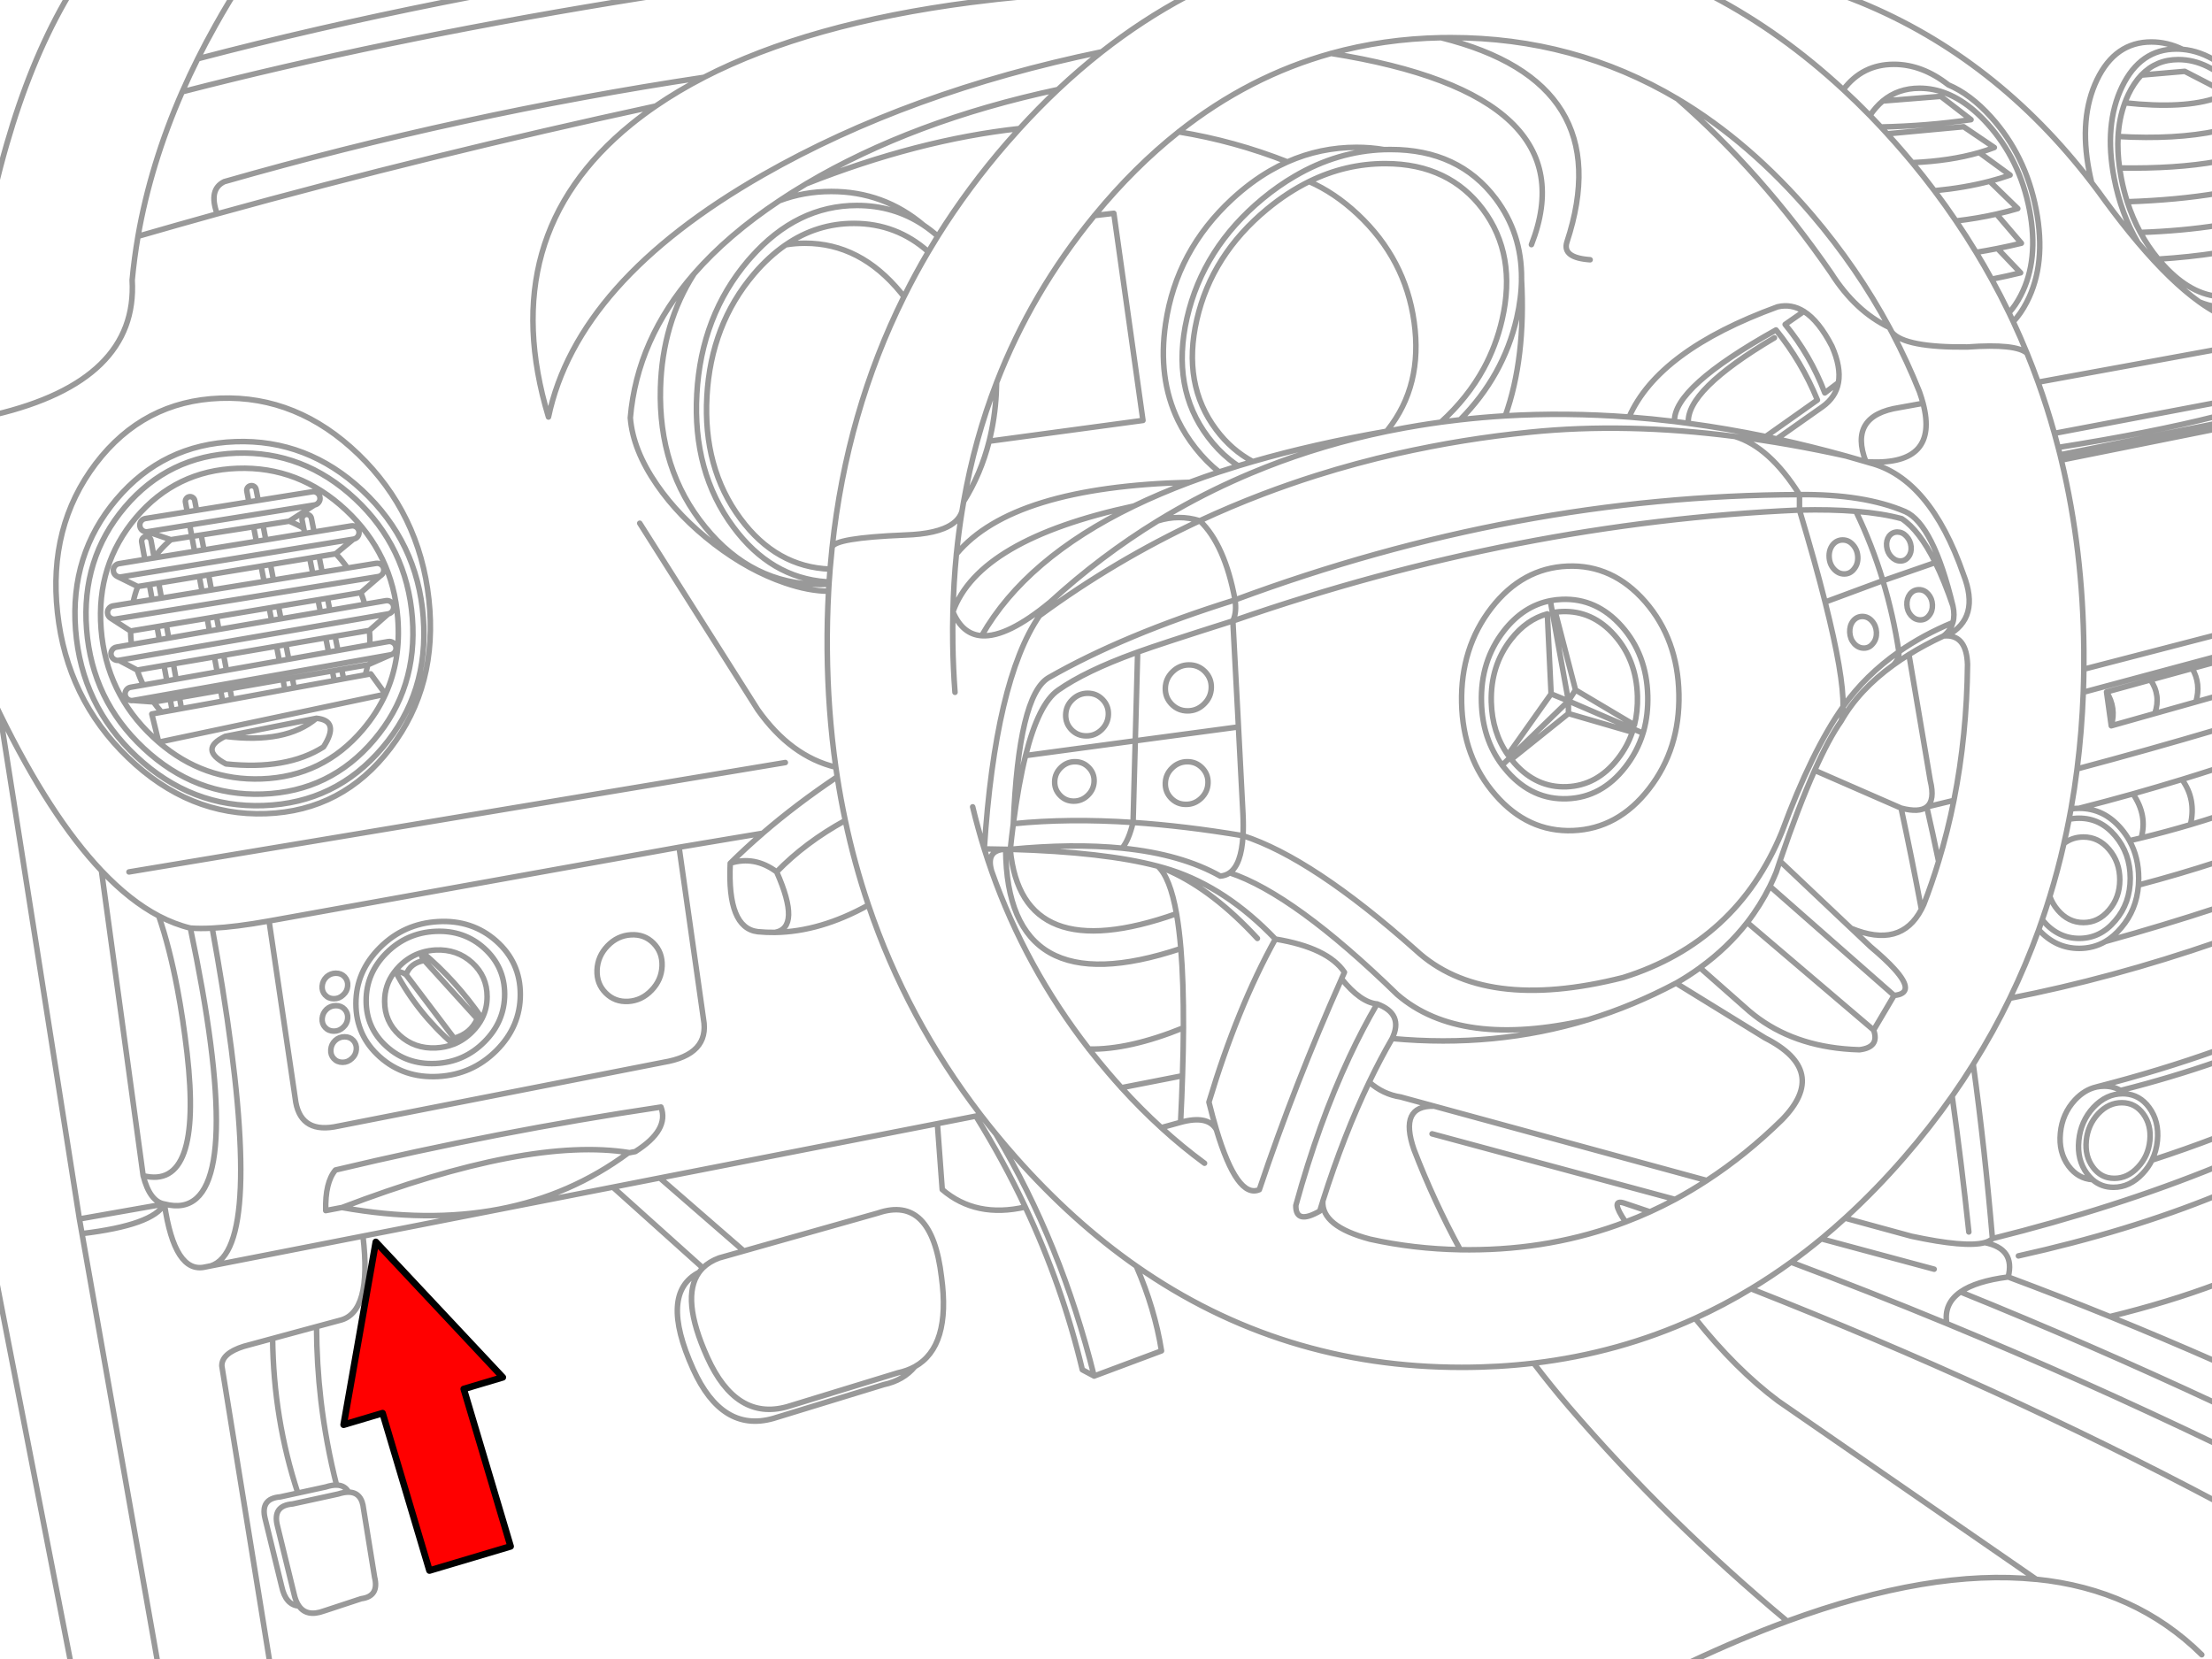 <svg xmlns="http://www.w3.org/2000/svg" xmlns:xlink="http://www.w3.org/1999/xlink" preserveAspectRatio="none" width="400" height="300" viewBox="0 0 400 300"><defs><path fill="#f00" d="M188.15-247.25v46h89.25v22.15l90.2-45.1-90.2-45.1v22.05h-89.25z" id="b"/><path id="a" stroke="#999" stroke-linejoin="round" stroke-linecap="round" d="M386.607 43.899q-3.051-5.19-4.298-11.641-1.863-9.663 1.423-16.522 3.29-6.831 9.834-6.831.567 0 1.124.057-2.763-1.338-5.65-1.338-6.543 0-9.834 6.831-3.286 6.859-1.423 16.522.204 1.056.455 2.078m22.741 22.471q-1.671-.227-3.302-.911m-87.849-55.188q12.417 6.55 23.51 16.821 3.447-4.578 9.136-4.582 5.122.004 9.848 3.714 3.981 1.679 7.699 5.792 6.284 6.959 8.183 16.764 1.892 9.813-1.708 16.75-1.066 2.072-2.434 3.529 1.313 2.821 2.49 5.707 1.059 2.592 2.007 5.237m-35.222-52.911q2.439 2.254 4.81 4.682 1.034-1.553 2.305-2.619 2.762-2.318 6.66-2.32 5.136.003 9.848 4.027 1.238 1.067 2.448 2.405 5.824 6.451 7.585 15.54 1.754 9.089-1.58 15.512-.935 1.814-2.12 3.117.39.81.768 1.622m-22.798-33.97q.746.808 1.48 1.637 1.562 1.766 3.06 3.572 2.078 2.509 4.013 5.081m37.399-20.906q-1.323 1.387-2.32 3.458-.362.757-.655 1.551m16.736 34.994q-5.341-.569-10.232-6.219l-.441-.512q-1.859-2.253-3.259-4.824-1.419-2.612-2.362-5.55-.656-2.054-1.082-4.269-.18-.929-.313-1.836-.422-3.002-.27-5.692.184-3.28 1.224-6.091m2.974-5.009q2.681-2.817 6.703-2.818 2.696.001 5.28 1.267.896.438 1.779 1.025m-6.29-4.141q3.222.291 6.29 2.263m-43.618 34.454q1.458 2.399 2.804 4.853m-6.447-10.531q1.902 2.799 3.643 5.678m-7.542-11.143q2.028 2.693 3.899 5.465m-139.209-40.573q-7.93 4.222-15.284 9.99-4.04 3.174-7.912 6.817-3.527 3.328-6.916 7.044-1.168 1.276-2.32 2.604-7.005 8.076-12.495 16.864-.877 1.402-1.708 2.818-2.352 3.983-4.397 8.112-10.365 20.849-12.993 45.34.288-1.694 13.036-2.22l.27-.014q1.385-.049 2.59-.185 2.545-.293 4.255-.982 2.7-1.07 3.33-3.117.143-.887.299-1.765 1.984-11.256 5.963-21.532 6.322-16.323 17.675-30.17l.085-.1q7.152-8.7 15.156-15.042 12.705-10.062 27.551-14.188 9.504-2.634 19.881-2.846.893-.014 1.793-.014 22.307-.002 40.943 11.058 13.112 7.785 24.406 21.034 8.16 9.57 13.946 20.322l.47.882q2.307 2.764 13.619 2.647 8.837-.643 10.801 1.138m-6.39-13.391q1.649 2.99 3.131 6.062m5.266 12.566q1.637 4.549 2.946 9.25.355 1.271.683 2.547.176.663.342 1.323l28.448-5.707m-28.448 5.707l.228.953 28.22-5.664m-28.22 5.664q3.912 16.295 4.07 34.368.015 1.739 0 3.458m-29.729-50.179q-2.202-5.509-4.967-10.744m5.621 12.836q-.269-1.002-.655-2.092m-8.98 12.694q12.554.526 9.634-10.602m-10.332 10.559l.697.043m-.712-.043h.014m.655.199l-.669-.199m17.647 20.379q-6.053-17.399-16.978-20.18m13.975 31.28q6.113-3.183 3.003-11.1m-3.003 11.1q3.574.057 3.743 5.18-.125 12.835-2.462 24.577-1.125 5.63-2.761 11.015-1.204 3.972-2.69 7.813-.196.445-.413.854-3.727 7.169-12.723 3.458l3.501 3.316q2.764 2.317 4.312 4.027 4.004 4.41-.043 4.796l-3.7 6.262q1.121 3.113-2.562 3.558-1.451-.038-2.846-.171-10.17-.948-17.077-6.802l-8.909-7.856q-2.041 1.476-4.326 2.789l16.081 9.905q11.706 5.947 3.06 14.8-6.478 6.343-13.576 10.972-2.819 1.839-5.735 3.415-2.242 1.203-4.54 2.249-2.181.988-4.412 1.836-13.222 5.036-28.263 5.038-.822 0-1.637-.014-8.435-.156-16.337-1.907-8.799-2.342-8.524-6.874l-.555 1.793q-4.378 2.508-4.326-1.025 4.116-14.965 9.691-26.868 2.365-5.059 4.995-9.563-2.989-.29-6.418-4.54-8.431 18.936-14.872 38.125-3.991 1.723-7.77-10.873-1.534-2.659-6.461-1.309l-3.501.968q3.822 3.488 7.827 6.432m119.584-126.856q-1.811-.532-3.615-1.039-10.335-2.289-20.066-3.529 6.264 1.885 11.684 10.517 11.634-.12 19.127 3.074 5.063 2.282 8.624 17.077.361 1.669-.014 2.974-.343 1.234-1.338 2.149l-.356.285q.31-.029.598-.028m22.457 31.308q.718-.114 1.48-.114m-1.48.114q-.175.939-.356 1.879.881-.199 1.836-.199 3.833-.001 6.518 3.174 2.715 3.202 2.718 7.699-.003 4.488-2.718 7.656-2.685 3.201-6.518 3.202-3.835-.001-6.546-3.202l-.142-.157q-.309.898-.626 1.793 3.062 3.373 7.315 3.373 2.567 0 4.696-1.224 1.571-.918 2.903-2.505 2.785-3.261 3.117-7.713.043-.603.043-1.224 0-3.801-1.665-6.802-.628-1.141-1.494-2.163-3.131-3.7-7.599-3.7m-.384-7.116q-.459 3.657-1.096 7.229m2.22-21.091q-.263 7.077-1.124 13.861m1.224-18.031q-.025 2.1-.1 4.17m-2.576 22.969q-.426 2.203-.925 4.369 1.558-1.171 3.529-1.167 2.728-.006 4.639 2.249 1.933 2.279 1.935 5.479-.003 3.202-1.935 5.465-1.911 2.277-4.639 2.277-2.727 0-4.654-2.277-.94-1.11-1.423-2.448-.652 2.126-1.38 4.227m3.928-13.804q-1.101 4.872-2.547 9.578m-7.244 18.429q-2.97 6.109-6.603 11.911-1.825 2.918-3.814 5.764m30.455-1.01q.433.255.825.598m-3.785-1.38q1.657.001 2.96.783m-4.355-.64q.676-.142 1.395-.142m-1.395.142q-2.124.463-3.885 2.334-2.308 2.492-2.647 5.991-.344 3.495 1.48 5.963 1.701 2.297 4.34 2.476-.54-.474-1.01-1.11-1.824-2.468-1.48-5.963.339-3.499 2.647-5.991 2.328-2.474 5.28-2.476l.455.014q2.64.181 4.326 2.462 1.847 2.492 1.508 5.991-.191 1.935-.996 3.558m-9.72-8.411q1.883-1.995 4.269-1.992 1.266-.002 2.277.555.897.498 1.594 1.437 1.488 2.019 1.21 4.853-.278 2.827-2.163 4.824-1.869 2.01-4.255 2.007-.643.001-1.224-.142-1.561-.396-2.647-1.864-1.482-1.997-1.21-4.824.278-2.834 2.149-4.853zm-10.744-33.272q-2.295 6.355-5.237 12.41m25.701 29.273q-.639 1.304-1.679 2.405-2.313 2.49-5.266 2.49-2.198 0-3.785-1.38m-103.261-163.046q.025-8.083-4.668-14.345-6.691-8.898-19.027-8.894-.579 0-1.153.014-8.458.289-16.167 4.81-2.961 1.722-5.806 4.07-10.782 8.93-13.676 21.56-2.896 12.63 3.8 21.532 1.765 2.357 3.928 4.099.744.598 1.537 1.124 1.299-.398 2.633-.783-3.829-2.046-6.603-5.749-6.198-8.236-3.515-19.924 2.688-11.696 12.68-19.966 3.712-3.065 7.628-4.995 6.601-3.245 13.776-3.245 5.845 0 10.318 2.163 4.275 2.053 7.301 6.077 6.188 8.27 3.501 19.966-1.08 4.715-3.344 8.866-2.894 5.296-7.713 9.677 1.722-.233 3.458-.427 7.84-7.924 10.246-18.415.843-3.681.868-7.044m64.979-27.48q.574.612 1.138 1.238m-3.117-3.316q.997 1.023 1.978 2.078m-125.006 64.253q2.591-.97 5.337-1.879-2.309-1.821-4.269-4.312-1.881-2.38-3.159-5.009-3.702-7.681-2.249-17.518 1.951-13.206 12.068-22.542 3.294-3.034 6.817-5.081 1.551-.898 3.145-1.608m3.928 3.558q4.608 2.016 8.766 5.906 8.625 8.08 10.218 19.511 1.594 11.436-4.782 19.497l-.199.242.697-.114q2.595-.522 5.237-.953 1.94-.317 3.899-.583m-27.765-47.062q5.936-2.63 12.495-2.633 2.607.001 4.995.413m-29.843 58.291q1.698-.56 3.458-1.096m27.523-6.376l-.726.142q-11.43 2.366-21.887 6.489-1.313.516-2.619 1.067-1.674.699-3.33 1.452-6.987 3.169-13.52 7.172 3.8-1.208 7.599-.028h.014q5.566-2.595 11.342-4.796 2.346-.895 4.725-1.722 2.486-.87 5.009-1.665 7.171-2.265 14.644-3.956 2.761-.626 5.564-1.167l.342-.071q5.976-1.16 12.139-1.964 2.968-.38 5.977-.683 17.271-1.754 37.015.783m-87.18 4.54q10.989-3.172 24.193-5.479m-109.779-41.697q4.413-1.667 9.364-1.665 9.482-.004 16.679 6.091 1.327.886 2.576 1.992m9.293 37.086q-1.488 5.891-4.611 10.901m5.963-21.532q-.013 1.021-.071 2.064-.249 4.493-1.281 8.567m26.854 38.125q3.871-1.413 17.205-5.636l.1-.199q.609-1.437.313-3.6-20.061 6.249-33.756 14.089-5.385 3.225-6.347 26.384.935-7.198 2.22-12.324 2.348-9.358 5.863-11.812 4.952-3.472 13.975-6.746l.427-.157zm0 0l-.427 16.038 18.657-2.505-1.01-19.169h-.014m-17.917-20.763q4.716-2.281 10.104-4.298m-37.599 27.736q7.993-13.992 27.495-23.439m-27.495 23.439q4.625.322 12.381-6.077 9.16-8.37 19.454-14.687m-37.029 16.451q1.708 4.062 5.194 4.312m12.381-6.077q-1.005 1.105-1.935 2.462 13.724-10.064 28.989-17.177m-44.259 31.024q-.331-4.333-.398-8.795-.044-2.902.028-5.749.123-5.317.626-10.446.395-3.926 1.01-7.742m14.003 18.885q-7.993 11.719-9.976 42.167 1.991.022 3.885.071l.825.014q.247-2.341.527-4.497l.014-.142q9.935-1.008 21.66-.228l.398-14.772-19.838 2.675m25.274-12.239q.057-1.708 1.323-2.932 1.258-1.224 2.96-1.224 1.713 0 2.903 1.224 1.182 1.224 1.124 2.932-.058 1.708-1.323 2.932-1.258 1.224-2.96 1.224-1.713 0-2.903-1.224-1.182-1.224-1.124-2.932zm-16.793 2.106q1.174-1.138 2.761-1.138 1.588 0 2.69 1.138 1.095 1.134 1.039 2.718-.05 1.591-1.224 2.732-1.174 1.131-2.761 1.124-1.588.007-2.69-1.124-1.095-1.141-1.039-2.732.05-1.584 1.224-2.718zm-2.092 12.296q1.083-1.052 2.547-1.053 1.47.001 2.49 1.053 1.016 1.045.968 2.505-.051 1.467-1.138 2.519-1.083 1.052-2.547 1.053-1.463-.002-2.476-1.053-1.016-1.052-.968-2.519.044-1.46 1.124-2.505zm20.109.085q1.174-1.138 2.761-1.138 1.588 0 2.69 1.138 1.095 1.134 1.039 2.718-.05 1.591-1.224 2.732-1.174 1.131-2.761 1.124-1.588.007-2.69-1.124-1.095-1.141-1.039-2.732.05-1.584 1.224-2.718zm10.986-26.598l.398-.128q51.033-17.675 102.066-19.924v-2.789q-51.19.155-102.066 19.041-1.859-10.005-6.376-14.316m-12.068 54.562q9.368.625 19.881 2.391.1-1.799-.014-4.042l-.811-15.626m70.643-56.042q4.074.314 8.211.811m16.508 2.718q1.001.208 2.007.427 6.173 1.344 12.466 3.088m-14.473-3.515q-7.081-1.461-14.003-2.391-1.256-.169-2.505-.327m22.599 16.01q5.681-.136 10.204.228 4.805.386 8.297 1.338 3.179 2.099 6.062 7.927 1.641 3.328 3.188 7.87m-58.561-34.183q-11.424-.858-22.386-.213-4.127.247-8.183.712m33.486 32.902q5.889 6.788 6.091 16.693.207 9.906-5.394 17.12-5.606 7.245-13.761 7.571-8.153.318-14.046-6.475-5.889-6.751-6.091-16.65-.207-9.904 5.394-17.148 5.606-7.215 13.761-7.542 8.154-.323 14.046 6.432zm-5.579 6.034q3.991 4.495 4.17 11.058.072 2.754-.541 5.194l-10.659-6.333-1.281 1.992 11.741 5.066 1.75.754.142-.47q.798-2.954.712-6.304-.199-7.467-4.739-12.58-4.536-5.089-10.773-4.839-1.086.043-2.106.242l.384 2.163.527-.085q.597-.089 1.21-.114 5.479-.218 9.464 4.255zm-11.584-6.219q-4.876.954-8.396 5.451-4.256 5.459-4.056 12.922.17 6.614 3.743 11.371l1.409-1.366 10.574-10.246-3.131-1.281-7.813 11.029q-2.853-4.034-3.003-9.549-.171-6.558 3.572-11.356 2.797-3.578 6.561-4.597l.683 14.473m14.872 6.347l-.185.569q-.899 2.62-2.647 4.853-3.741 4.803-9.222 5.024-5.479.214-9.464-4.284-.29-.325-.555-.669l-.242-.313m24.065-4.426q-1.019 3.34-3.216 6.148-4.254 5.462-10.488 5.707-6.244.248-10.787-4.867-.45-.506-.854-1.025l-.128-.171m11.983-11.613v2.277l11.556 3.359m-10.275-7.628l-3.643-14.06m2.362 18.33l-10.332 8.283m10.332-10.559l-2.889-15.967m62.375-14.587q.917.001 1.622.754.738.774.854 1.864.118 1.088-.455 1.836-.554.779-1.48.783-.918-.003-1.651-.783-.71-.748-.825-1.836-.119-1.09.427-1.864.581-.753 1.508-.754zm-7.5-3.743q2.919 6.057 4.881 12.538v.014l9.478-3.287m-4.568 5.692q.646-.784 1.608-.783.966-.002 1.665.783.719.81.768 1.95.052 1.138-.598 1.921-.619.811-1.58.811-.967 0-1.694-.811-.692-.783-.74-1.921-.053-1.14.569-1.95zm-10.118-4.54q-.698.911-1.779.911-1.082 0-1.893-.911-.781-.882-.84-2.163-.058-1.281.64-2.192.727-.882 1.807-.882 1.082 0 1.864.882.81.911.868 2.192.059 1.281-.669 2.163zm1.494 8.596q1.008.002 1.736.825.755.845.811 2.035.053 1.196-.626 2.021-.647.844-1.651.84-1.008.004-1.765-.84-.727-.825-.783-2.021-.053-1.19.598-2.035.675-.823 1.679-.825zm16.366 1.096q-5.386 2.224-9.763 5.294.082 1.294-.968 2.362 1.324-.959 2.789-1.864 2.859-1.779 6.247-3.359m-10.958-9.99q1.887 6.23 2.889 12.851-5.979 4.175-10.09 9.919-.035 1.657-.37 2.647 3.226-5.678 9.492-10.204m-17.006-27.993q2.83 9.443 4.639 16.636l10.446-3.871m-115.713 46.123q12.516 4.042 31.18 20.635 12.256 11.419 37.57 5.009 20.53-6.449 28.69-26.299 5.403-14.667 11.072-22.684.112-5.62-3.245-18.913m2.875 21.56q-2.22 3.164-4.767 8.88-2.923 6.533-6.276 16.394l12.865 12.168m-282.431-73.618q1.337.534 2.604 1.252m9.891-13.363q11.043 10.669 12.751 26.228 1.702 15.559-6.931 26.897-8.62 11.372-22.528 11.869-13.916.503-24.961-10.161-11.034-10.638-12.737-26.199-1.707-15.563 6.916-26.939 8.629-11.334 22.542-11.826 13.911-.5 24.947 10.133zm.726 6.546q9.955 9.325 11.015 22.955 1.058 13.628-7.4 23.581-8.452 9.98-21.475 10.446-13.026.468-22.983-8.852-9.954-9.296-11.015-22.926-1.057-13.627 7.4-23.609 8.453-9.951 21.475-10.417 13.027-.468 22.983 8.823zm-1.295 1.523q9.333 8.736 10.332 21.503.993 12.765-6.931 22.087-7.92 9.353-20.123 9.791-12.203.437-21.532-8.297-9.325-8.707-10.318-21.475-.999-12.765 6.916-22.115 7.929-9.325 20.137-9.763 12.197-.437 21.517 8.268zm-1.694 2.007q8.492 7.955 9.393 19.582.588 7.525-2.22 13.733-1.539 3.392-4.084 6.39-7.215 8.521-18.33 8.923-10.449.374-18.586-6.632-.516-.449-1.025-.925-8.498-7.935-9.407-19.568-.9-11.624 6.319-20.137 7.216-8.495 18.33-8.894 11.115-.4 19.61 7.528zm-34.752 8.695l.085-.1m-2.96 5.251q-.535 1.416-.854 2.917m-.455 5.123v.014q.015.692.071 1.395.042.527.1 1.039m2.149 7.329q-.645-1.309-1.11-2.704v-.014m126.586 19.312q-.132-.867-.256-1.736m-121.918-9.948q-.782-.889-1.452-1.836l-.014-.014m37.499-19.767q.404 1.03.712 2.106m-5.237-9.151l.014.014q1.15 1.228 2.092 2.576m3.657 17.504v.014q-.179.915-.441 1.807m.754-8.041q.107 1.33.071 2.604m-39.007-15.797q.42-.55.882-1.082 1.017-1.166 2.135-2.135m136.974-52.072q-5.743-5.123-13.448-5.123-6.694 0-12.324 3.871 1.682-.286 3.472-.285 10.011-.006 17.348 8.951l.555.697m3.529-12.922q-5.334-3.555-12.025-3.558-10.858.005-19.155 9.364-.268.294-.527.598-8.491 9.985-9.279 24.107-.788 14.116 6.589 24.065 6.787 9.184 16.807 9.919l.527.043q.079-1.172.171-2.334-9.726-.361-16.223-9.151-6.772-9.138-6.048-22.101.72-12.963 8.51-22.129 2.719-3.19 5.749-5.266m-22.656 25.886q.327-11.681 6.077-20.649m1.978 45.767q-8.468-10.385-8.055-25.118m28.903 35.535q-12.376 0-20.849-10.417m22.414 10.374q-.773.043-1.565.043m1.565-.043l.028-.398m.171-2.334q.163-1.956.37-3.885v-.057m-.64 7.941l.071-1.267m1.238 33.087q-1.456-10.266-1.551-21.176-.047-5.402.242-10.645m3.017 41.455q-.831-3.902-1.452-7.898m5.636 23.197q-2.519-7.448-4.184-15.298m24.52 53.281q-13.392-17.458-20.336-37.983m23.126 41.484q-1.428-1.733-2.789-3.501m6.304 7.628q-1.805-2.04-3.515-4.127m25.331 23.809q-11.535-8.066-21.816-19.682m80.676 37.983q-32.667 0-58.86-18.301m71.867 17.547q-6.362.754-13.007.754m42.181-8.866q-13.761 6.275-29.174 8.112m39.292-13.463q-4.939 2.989-10.118 5.351m17.348-10.147q-3.547 2.571-7.229 4.796m12.708-9.037q-2.699 2.227-5.479 4.241m9.763-7.969q-2.119 1.93-4.284 3.729m14.985-14.729q-5.177 5.97-10.702 11.001m19.369-22.072q-3.998 5.69-8.667 11.072m-226.175-38.723q1.649 1.659 1.551 4.155-.101 2.492-1.893 4.355-1.783 1.869-4.212 2.021-2.435.141-4.084-1.523-1.656-1.652-1.565-4.141.101-2.499 1.893-4.369 1.79-1.862 4.227-2.007 2.435-.148 4.084 1.508zm-26.911 9.222q-.002 4.955-3.672 8.624-3.659 3.678-8.838 3.914-5.193.24-8.866-3.102-3.67-3.321-3.672-8.268.002-4.946 3.672-8.624 3.673-3.661 8.866-3.899 5.179-.245 8.838 3.074 3.67 3.338 3.672 8.283zm2.832.057q.006 5.806-4.34 10.147-4.352 4.34-10.517 4.682-6.165.342-10.517-3.515-4.353-3.857-4.355-9.663.001-5.806 4.355-10.147 4.352-4.34 10.517-4.682 6.165-.342 10.517 3.515 4.346 3.857 4.34 9.663zm-17.718-7.628q-2.308.676-4.113 2.476m4.113-2.476q1.153-.347 2.434-.413 3.85-.174 6.575 2.291 2.71 2.472 2.704 6.134.006 2.133-.911 3.942-.659 1.3-1.793 2.434-1.509 1.518-3.373 2.249h-.028q-1.475.577-3.174.655-3.836.181-6.546-2.291-2.71-2.465-2.704-6.134-.008-2.909 1.708-5.223.442-.603.996-1.167m-.996 1.167l.285-.1q.847-.177 1.879.498.784-2.118 3.302-2.562-.775-.84-.356-1.48 6.056 5.07 10.801 11.954l-.882.071q-1.16 2.659-4.17 3.515l-.114 1.096m-5.28-15.156l9.563 10.545m48.229 41.982l24.207-6.845q9.767-3.351 11.527 11.584 1.708 12.537-4.824 16.181-2.034 2.48-5.65 3.259l-19.98 6.119q-9.245 2.6-14.459-8.937-6.216-13.759 1.082-17.504.309-.422.683-.797 1.151-1.129 2.932-1.793l4.483-1.267zm30.91 20.92q-1.365.753-3.088 1.124l-19.98 6.119q-9.245 2.6-14.459-8.937-4.846-10.727-1.48-15.37m-64.367-50.15q-.711.683-1.679.683-.967 0-1.594-.683-.603-.655-.527-1.622.083-.968.797-1.651.731-.655 1.694-.655.973 0 1.58.655.624.683.541 1.651-.077.968-.811 1.622zm2.377 9.876q-.077.968-.811 1.622-.711.683-1.679.683-.967 0-1.594-.683-.603-.655-.527-1.622.083-.968.797-1.651.731-.655 1.694-.655.973 0 1.58.655.624.683.541 1.651zm-5.379-7.286q.731-.655 1.694-.655.973 0 1.58.655.624.683.541 1.651-.077.968-.811 1.622-.711.683-1.679.683-.967 0-1.594-.683-.603-.655-.527-1.622.083-.968.797-1.651zm1.822 86.041q1.504.043 2.163 1.281 2.401.034 2.704 3.045l1.992 12.324q.865 3.471-2.419 3.899l-6.746 2.22q-3.089 1.123-4.511-.897-2.395-.18-3.117-3.515l-2.989-12.239q-.951-3.692 2.732-3.985l3.188-.697m.185 20.436q-.594-.838-.897-2.234l-2.989-12.239q-.951-3.692 2.732-3.985l8.226-1.793q1.082-.348 1.907-.342m-9.165.157l5.038-1.096q1.116-.359 1.964-.342m10.673-92.801q3.904 7.406 10.431 13.093m-8.553-12.595l8.695 11.499m237.93-27.48l22.457 19.739m-22.457-19.739q-1.735 3.495-4.099 6.546l22.855 19.454m-22.855-19.454q-3.556 4.582-8.539 8.183m14.459-19.297l-.683 2.049q-.532 1.29-1.138 2.519m-16.963 17.518q-7.728 4.109-15.882 6.603-16.827 5.147-35.464 3.415-2.146 3.707-4.141 7.87m-5.009-18.671l.527-1.181q-3.005-4.444-12.495-6.006-6.877 12.419-12.011 29.487.667 2.701 1.338 4.952m67.256-19.867q-23.159 5.308-34.553-4.554-18.645-18.138-30.284-22.001-.742.528-1.708.598-7.051-3.972-17.746-5.052-8.86-.885-20.222.213 17.023.488 26.669 3.045 1.227.325 2.334.683 10.104 3.273 18.927 12.495m-3.245-.114q-7.913-8.576-15.825-12.168-1.096-.495-2.192-.897 2.222 2.013 3.387 8.581.484 2.754.783 6.304.501 6.021.47 14.331-.019 4.06-.171 8.667-.119 4.006-.342 8.425m35.521-21.404q4.866 1.798 2.732 6.262m-73.76-34.297q.632 2.031 1.338 4.027-1.115-3.861 2.547-3.956m28.121 50.335q-3.685-3.361-7.201-7.229-1.234-1.366-2.448-2.789-1.767-2.073-3.43-4.198-11.464-14.751-17.59-32.162m68.281 38.139q-4.596 9.567-8.396 21.532m-14.43-66.089q-.296 5.214-2.405 6.717m-17.476-9.108q-.769 3.206-1.978 4.654m-24.933.128q-1.166-3.74-2.092-7.599m202.338-112.895q1.228 1.598 2.419 3.259 3.073 4.184 5.949 7.585 5.956 7.036 11.072 10.716m-29.117 14.544l32.418-5.934m-55.174-33.77q6.849-.293 12.111-1.822 1.427-.408 2.732-.911l-5.55-3.757-13.833 1.281m8.553 10.289q5.467-.525 9.99-1.708 1.929-.502 3.686-1.124l-5.579-4.07m-4.198 12.367q3.815-.445 7.329-1.238 1.968-.442 3.842-.996l-5.081-4.938m41.171-16.835l-5.892-3.045-7.87.683m-2.974 5.009q10.754 1.18 16.736-.939m-17.96 7.03q10.426.59 17.96-1.01m-17.689 6.703q10.302.162 17.689-1.181m-16.295 7.286q9.019-.304 16.295-1.523m-3.302 19.61q1.697 1.224 3.302 2.078m-40.815-6.162q2.729-.536 5.237-1.153l-4.184-4.397q-1.9.377-3.857.697m3.857-.697q2.198-.436 4.326-.953l-4.497-5.266m10.46 39.648l29.473-5.593m-28.79 8.14q16.765-2.641 28.79-5.678m-12.096 47.717q1.919 2.766.783 6.077l7.429-2.092q.957-3.305-.669-6.048l-7.542 2.064zm0 0l-7.941 2.177q1.801 2.895.854 6.119l7.87-2.22m-12.836-8.012l24.15-6.262m-19.184 16.494l-.854-6.119m-4.952 21.034q4.897-1.247 9.734-2.604 4.451-1.256 8.852-2.604 3.215-.988 6.404-2.021m-13.776 12.595q1.165-4.08-1.48-7.969m1.48 7.969q4.585-1.124 8.909-2.405 1.069-4.593-1.537-8.169m-18.97-1.907q12.978-3.456 25.374-7.13m-24.25-6.731l24.25-6.518m-4.867 30.455q2.475-.737 4.867-1.523m-3.885-20.664l3.885-1.096m0-6.205l-4.554 1.252m-6.119-74.03q5.672-.36 10.673-1.138m-13.932-3.686q7.645-.275 13.932-1.267m-44.145 151.675q2.106 15.398 3.472 31.536 22.303-5.563 40.673-13.05m-47.959-12.723q1.717 12.268 3.017 24.577m33.102-12.979q6.109-1.984 11.84-4.184m-37.542-25.089q18.463-3.597 37.542-10.189m-55.331 53.21l-11.997-3.273m25.26 4.426q-3.462.951-13.263-1.153m13.263 1.153q.923-.253 1.395-.726m-36.417 4.269q14.09 5.284 28.163 11.1-.593-3.585 2.476-5.721 2.792-1.953 8.624-2.704 1.314-5.13-4.241-6.219m4.241 6.219q9.183 3.423 18.401 7.158 10.487-2.558 19.425-5.92m-19.425 5.92q9.692 3.935 19.425 8.226m-46.45-12.68q23.225 9.392 46.45 20.237m-48.927-14.516q24.488 10.126 48.927 21.873m-35.976-34.112q19.856-4.405 35.976-10.972m-21.859-19.582q11.574-2.969 21.859-6.66m-20.294-19.625q10.503-2.909 20.294-6.134m-14.274-4.084q7.292-1.915 14.274-4.198m-17.504 41.341q9.279-2.352 17.504-5.237m-94.438 46.436q7.35 9.227 15.028 14.957l46.65 32.233q17.932 1.799 29.942 13.648m-13.078-147.207q1.068-.248 2.12-.498m-112.056-101.084v-.171m58.703-50.89q1.34.508 2.661 1.053 24.438 10.063 41.726 32.575m-38.111-10.047q8.279-.172 16.309-1.323l-5.465-4.212-10.517.84m-222.916-18.885q-3.282.52-6.532 1.053-42.002 6.893-78.043 16.167-5.719 13.064-7.998 26.128 7.122-2.059 14.316-4.056-1.609-4.41 1.281-5.821 42.845-12.263 86.753-18.87 18.916-9.733 48.272-13.548 4.619-.6 9.492-1.053m-6.205 80.406l27.822-3.757-5.266-37.456-3.529.413m15.242-15.142q10.14 1.659 19.667 5.422m-59.856 70.928q10.088-12.166 42.167-12.979m-10.104 4.298q-28.046 6.041-32.689 19.127m130.983-92.787q15.291 13.347 27.822 31.508 4.402 6.934 10.531 9.848m-20.336 20.151l8.24-5.806q2.424-1.731 2.889-4.369l-2.462 1.864q-2.61-6.841-7.172-12.381l3.387-2.362q-2.259-1.41-4.753-.825-21.549 7.854-26.854 19.924m8.211.811q-.244-6.175 18.358-16.551 4.644 5.732 7.486 12.666l-9.336 6.603m18.102 4.554q-3.21-8.371 6.091-9.791l4.241-.768m-21.546-16.622q2.704 1.703 5.066 6.29 1.678 3.798 1.181 6.589m-27.139 7.357q-.471-5.956 15.569-15.455m-60.311-54.277q32.32 8.035 22.77 37.001-.838 2.807 4.212 3.159m-15.341 28.22q3.711-10.453 2.932-24.748m53.011 88.859l15.64 6.831q3.292.857 4.639-.228 1.498-1.194.626-4.753l-3.857-22.798m-104.513-108.697q46.866 7.449 36.247 34.582m-234.927-44.856l-.64 1.053q-1.272 2.111-2.448 4.227-1.673 2.979-3.159 5.963 21.263-5.577 44.344-10.189 2.668-.533 5.365-1.053m113.749 9.99q-34.905 7.218-61.236 22.257-33.614 19.212-38.794 43.775-9.876-32.76 14.971-52.94 2.104-1.706 4.412-3.287-40.704 8.811-79.296 19.497m110.561 68.238q-3.592-.025-7.898-1.508-6.461-2.192-12.751-7.002-6.347-4.867-10.389-10.73-4.355-6.319-4.81-12.125 1.216-14.197 11.527-26.043 6.119-7.027 15.441-13.221 1.078-.727 2.206-1.437 1.308-.824 2.647-1.622 19.265-11.423 45.497-17.035m-72.735 2.989q4.048-2.778 8.738-5.194m-128.308 20.578q1.038-4.416 2.234-8.539 4.244-14.694 10.431-25.588.302-.531.612-1.053m20.678 17.22q1.31-2.99 2.804-5.977m-2.078 79.552q-.204.293-.142.64l.327 1.736 1.694-.27-.342-1.779q-.065-.344-.356-.541-.293-.204-.64-.142-.343.064-.541.356zm13.89 4.81l4.739-.74 4.554-2.932h-.014l-22.542 3.615.384 2.064 1.694-.256 9.478-1.48 1.708-.27zm0 0l.498 2.633 7.044-1.153-.199-.968m-9.905-4.739l1.694-.27-.384-1.978q-.065-.351-.356-.555-.294-.197-.64-.128-.351.065-.555.356-.197.294-.128.64l.37 1.935zm0 0l-9.449 1.523m21.304-.968q.488-.085.783-.484.294-.405.213-.897-.079-.498-.484-.797-.405-.293-.897-.213l-9.777 1.565m8.411 5.977l1.694-.27-.498-2.49q-.073-.345-.37-.541-.295-.197-.64-.128-.345.073-.541.37-.197.295-.128.64l.285 1.452m-6.845 2.12l-1.694.27-9.478 1.537-1.694.27-7.315 1.195-.1.014-1.594.256-4.682.768q-.49.079-.783.484-.294.412-.213.911.079.491.484.783l.142.085.1.057q.311.128.669.071l42.01-6.831q.49-.079.783-.484.294-.412.213-.911-.079-.491-.484-.783-.412-.294-.911-.213l-6.717 1.096m-57.807-21.19q25.955-6.125 24.904-24.364.372-3.957 1.053-7.912m8.909 49.823l-7.557 1.21q-.498.079-.797.484-.294.405-.213.897.079.498.484.797.405.293.897.213h.014l7.614-1.224m-6.432 5.877l-.569-3.102q-.064-.343-.356-.541-.293-.204-.64-.142-.343.064-.541.356-.203.293-.142.64l.569 3.145m1.694-.27l-.014-.085m-3.814 8.169l3.458-.555-.498-2.704-2.106.342m-.854 2.917l-3.6.583q-.49.079-.783.484-.294.412-.213.911.079.491.484.783l.114.071q.366.211.797.142l47.532-7.685q.21-.034.384-.128.213-.115.37-.327l.028-.028q.294-.412.213-.911-.079-.491-.484-.783-.412-.293-.911-.213l-5.152.84-4.568.74-1.694.27-7.116 1.153-1.694.27-9.521 1.537-1.694.27-7.343 1.195-1.694.27m-2.604-2.362l-3.672-1.807m2.362 9.862l4.796-.797 1.694-.285 7.372-1.224 1.694-.285 9.535-1.594 1.679-.285 7.144-1.181 1.708-.285 6.034-1.01 3.515-3.031m-39.947 11.541l-5.052.868m4.625-3.23l.427 2.362m-5.052.868l-2.69.47q-.493.087-.783.498-.294.415-.213.911.087.486.498.768.415.294.911.213h.014l48.685-8.396h.014q.476-.093.754-.498.294-.415.213-.911-.087-.486-.498-.768-.408-.294-.897-.213l-3.814.655-6.304 1.096-1.708.299-7.144 1.224-1.694.285-9.535 1.637-1.694.285-7.372 1.281-1.694.299m-4.013 5.479l-3.302-1.75m-1.452-7.599l3.544 2.291m-24.606 12.908q.505 1.069 1.01 2.106 9.064 18.538 18.344 28.334 5.148 5.435 10.36 8.183 2.852 1.495 5.721 2.192 1.735.129 3.956.014 4.248-.208 10.275-1.295l74.144-13.335 15.128-2.533q6.08-5.246 13.463-10.204m-.256-1.736q-8.131-1.951-14.103-10.389l-21.347-33.728m-87.934 32.319l-3.686-.27h-.014q-.495.088-.911-.199-.411-.289-.498-.783-.088-.495.199-.911.289-.41.783-.498l2.291-.398 4.255-.754-.512-2.789-4.853.84m35.934-21.034l-3.045.498.569 2.818m-.569-2.818l-1.694.285.569 2.804m-26.911 16.608l1.694-.285 7.414-1.267 1.679-.285 9.563-1.637 1.694-.285 7.201-1.238 1.694-.285 6.205-1.053 3.401-2.989m-8.411 10.019l-1.694.299.356 1.736 1.679-.313-.342-1.722zm0 0l4.696-.811m0 .014l4.141-1.822h-.014l-46.55 8.254m46.564-8.254q.484-.094.768-.498.287-.415.199-.911-.087-.493-.498-.783-.416-.287-.911-.199l-3.316.583-5.764 1.025-1.694.299-7.201 1.281-1.694.299-9.563 1.694-1.679.299-7.429 1.323-1.679.299m30.938-5.493l-.512-2.576m-8.382 4.155l-.512-2.633m-23.937 10.374l3.003-.512 1.694-.299 7.443-1.295 1.679-.299 9.578-1.665 1.694-.299 7.244-1.252m-1.195-5.991l.512 2.59m6.632 4.113l.996-.185 2.661 3.672-41 8.681-1.252-5.095 1.765-.327 1.921-.342-.37-2.007m31.365-3.686l3.914-.712m-2.135-24.549l-3.188 2.633m-1.067 10.246l-.441-2.192m-1.708.285l.441 2.206m-8.496-5.792l-.541-2.789-1.694.285.541 2.775m-13.078-8.154l.512 2.704m1.694-.27l-.512-2.69m-5.493.854l-4.198-1.437m2.519 11.997l-.498-2.718-1.694.285m11.228.968l-.512-2.747-1.694.285.512 2.732m-.512-2.732l-7.329 1.21m2.177-7.841l3.8-.598m4.896 16.821l-.427-2.291m-1.694.285l.427 2.291m-7.372 1.281l-.427-2.348m1.765 9.791l-.498-2.775m7.414-1.267l.512 2.718m10.73-4.639l.512 2.647m-9.563 1.694l-.512-2.704m8.24-8.567l.427 2.249m1.694-.285l-.441-2.249m-3.145-7.272l-9.492 1.565m2.177 20.906l.356 1.935 1.679-.313-.356-1.921m.356 1.921l9.578-1.765-.356-1.822m-20.023 5.564l1.679-.313-.356-1.992m8.254 7.016l16.508-3.273q4.309.432 1.281 5.18-6.664 4.236-17.647 3.074-4.974-2.654-.142-4.981zm0 0q10.998 1.382 16.508-3.273m-24.406-1.75l7.443-1.352m11.257-2.078l1.694-.313-.356-1.807m3.145-21.66l-7.087 1.167m4.298 22.3l7.244-1.323m-14.601-27.808l.512 2.633m85.686 58.205q4.416-1.395 8.396 1.565m-8.396-1.565q-.562 11.723 4.981 12.381 1.542.148 3.102.128 4.778-.851.313-10.944 5.172-5.331 12.395-9.293m-104.186 18.173l4.839 32.817q1.079 5.748 7.685 4.269l58.774-11.527q8.42-1.404 7.258-7.827l-4.412-31.067m17.333 15.398q8.2-.118 16.892-4.938m-43.177 44.771l-.27.057q-20.789 15.396-51.73 9.862h-.043l-2.903.555q-.135-5.096 1.765-7.343 29.261-6.975 58.86-11.385 1.547 4.133-4.639 8.055l-1.039.199zm0 0q-18.295-2.958-52 9.919m-23.467-50.52q1.007 5.568 1.822 10.631 7.576 47.349-2.064 50.435l27.495-5.379 45.198-8.852 8.482-1.665 50.193-9.819 6.959-1.366.897-.171m-50.264 27.623l-16.266-14.601m23.681 11.541l-15.199-13.206m-90.609-47.375q1.968 5.734 3.373 13.178 1.024 5.373 1.75 11.641 2.851 24.879-7.941 22.144 1.21 4.696 3.842 5.123 14.328 3.78 6.802-39.05-.902-5.095-2.106-10.844m-19.596 55.245q12.885-1.543 14.9-5.351l-15.37 2.704.47 2.647zm0 0l13.662 77.446m1.238-82.797q1.854 12.691 7.4 11.385l1.01-.199m10.631 71.611l-8.653-53.509q-.051-2.29 3.985-3.558l5.194-1.409 7.941-2.149 4.227-1.138q5.821-1.388 4.17-15.227m-8.396 16.366q.027 6.733.797 13.363.91 7.721 2.832 15.298m-7.002 1.437q-4.401-13.343-4.568-27.95m-23.41-29.444l-7.542-55.146m-5.579 143.065l-13.776-70.786m248.603-34.055q2.524 2.213 5.678 2.69l6.062 1.651 49.311 13.448m-14.687 7.5q-2.901-4.239-.27-3.415 2.34.782 4.682 1.58m-21.019 27.381q3.044 4.004 6.376 7.898 17.846 20.747 39.463 38.751 25.878-9.506 45.013-7.571m-38.851-61.578l20.407 5.493m-167.899-75.923q.18 28.441 31.664 17.945m-30.839-17.931q2.044 21.496 30.056 11.627m-7.258 63.741q3.335 7.656 4.554 15.313l-12.182 4.554-2.135-1.138q-3.601-15.142-10.318-29.43-8.929 2.055-15.014-3.159l-.882-11.911m15.896 15.071q-3.937-8.366-8.937-16.437m20.436-12.125q7.252.149 17.092-3.842m-11.214 10.83l11.043-2.163m-33.671 10.631q11.724 19.632 17.704 43.675m107.858 51.687q9.094-4.279 17.476-7.357m-64.225-88.133l43.946 11.855m-43.576-16.864q-6.415-.155-3.643 7.856 3.574 9.297 8.368 18.116m-240.733-68.324l118.687-19.781m3.785-104.656q20.151-7.968 38.581-9.99m163.074 141.173q-1.716-9.146-3.672-18.273m9.535-1.409q-2.44.595-4.896 1.181 1.112 4.871 2.135 9.834m-336.196 64.68l-14.359-91.307m137.928 21.56q-3.108 2.673-5.877 5.422m184.592 76.948q45.153 17.775 84.319 38.538" fill="none"/><path id="c" stroke="#000" stroke-width="3" stroke-linejoin="round" stroke-linecap="round" d="M-.006 18.385h74.298v-18.382l75.11 37.555-75.11 37.576v-18.444h-74.298v-38.304z" fill="none"/></defs><use xlink:href="#a" transform="translate(-.003 -.035)"/><g transform="matrix(-.095 -.319 .319 -.095 174.402 320.552)"><use xlink:href="#b"/><use xlink:href="#c" transform="matrix(1.201 0 0 1.201 188.2 -269.3)"/></g></svg>